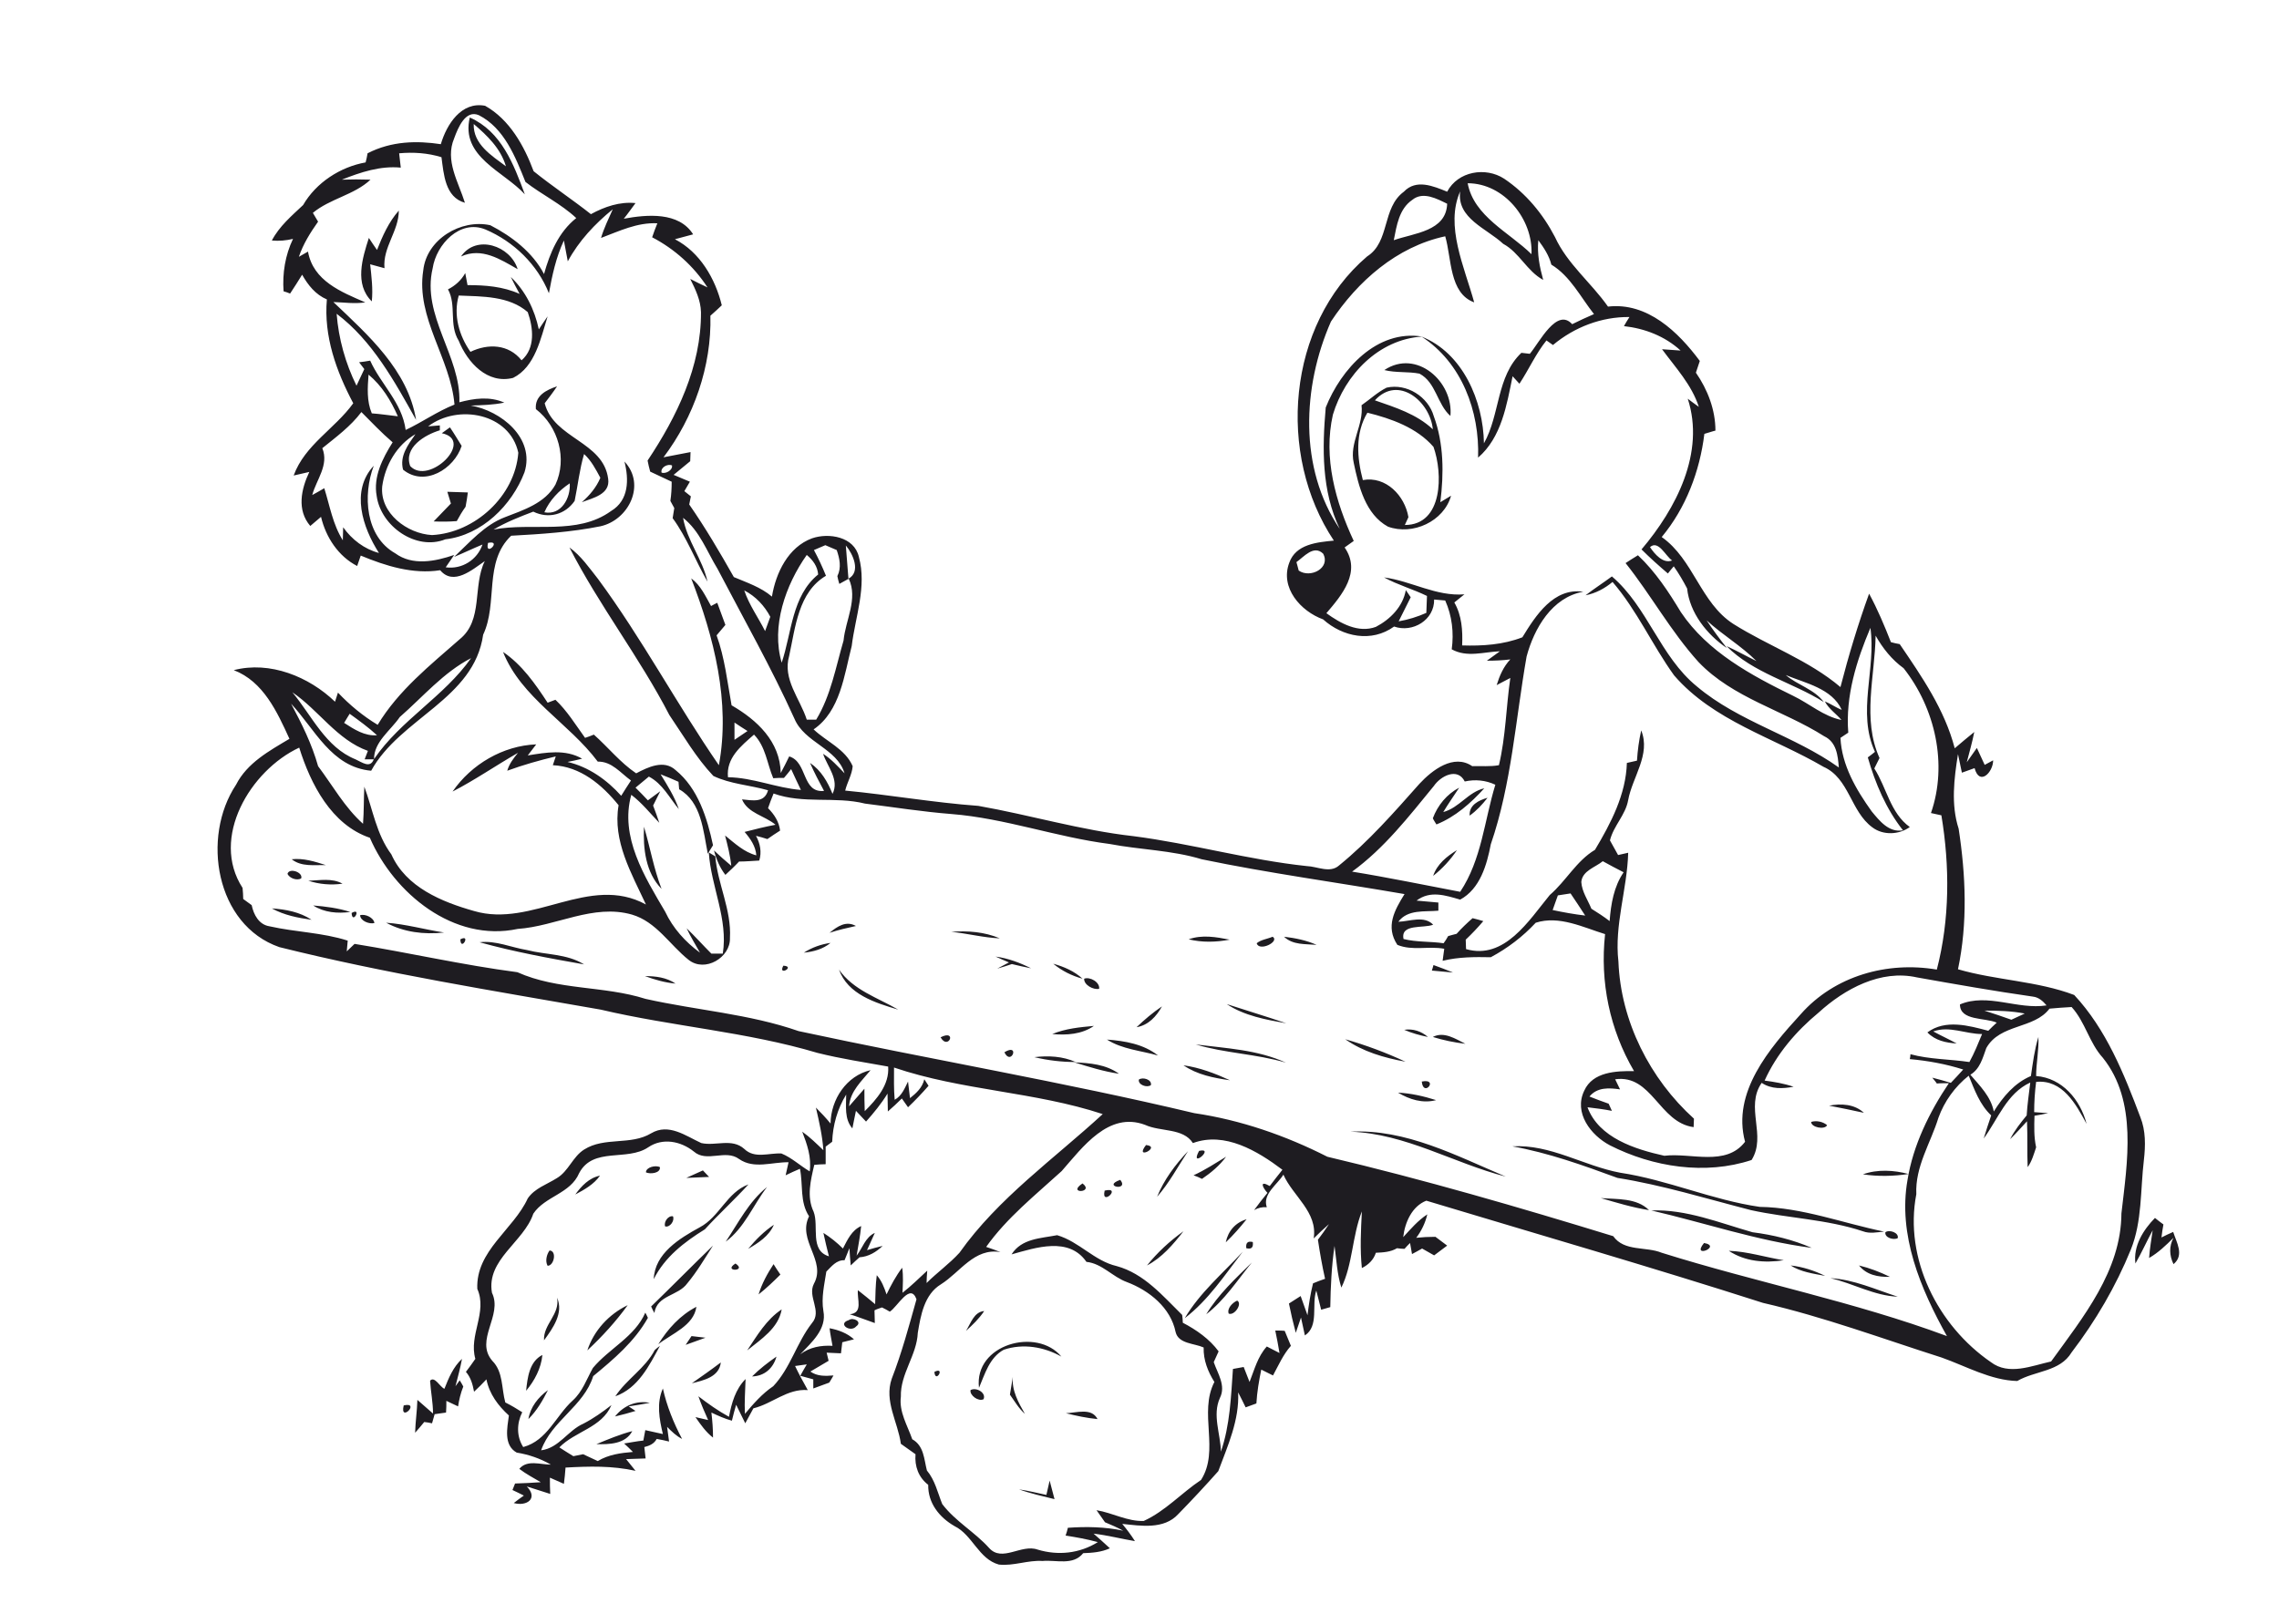 <?xml version="1.0" encoding="utf-8"?>
<!-- Generator: Adobe Illustrator 21.0.2, SVG Export Plug-In . SVG Version: 6.00 Build 0)  -->
<svg version="1.2" baseProfile="tiny" id="Layer_1" xmlns="http://www.w3.org/2000/svg" xmlns:xlink="http://www.w3.org/1999/xlink"
	 x="0px" y="0px" viewBox="0 0 700 499" overflow="scroll" xml:space="preserve">
<path fill="#1E1C21" d="M322.4,454.9c0.5,1.9,1,3.8,1.5,5.7c-3.6-0.9-7.3-1.7-10.9-3c2.8,0.4,5.6,1.1,8.4,1.7
	C321.7,458.1,322.2,455.9,322.4,454.9 M319.6,444.8C320.2,445.5,320.2,445.5,319.6,444.8 M183.2,443.7c3.6-1.5,7.2-3,11-4
	C192.1,443.7,187.1,443.8,183.2,443.7 M327.4,434.2c3.2-0.1,7.9-1.8,9.7,1.8C333.9,435.7,330.6,435,327.4,434.2 M124,431.8
	C129.3,430.6,122.7,437.3,124,431.8 M188.9,435.2c2.6-3.3,6.5-5,10.7-4.2c-2.2,0.4-4.3,0.8-6.5,1.1c0.5,0.3,1.6,1.1,2.1,1.4
	C193.2,434.1,191.1,434.7,188.9,435.2 M187.6,431C188.3,431.6,188.3,431.6,187.6,431 M162.3,436c0.6-3.7,3-6.7,6-8.9
	C166.7,430.3,164.9,433.4,162.3,436 M298.1,427.1c1.7-1,4.9,0.8,4,2.8C300.5,430.7,297.8,428.7,298.1,427.1 M310.2,428.5
	c0.3-1.8,0.6-3.7,0.9-5.5c-0.4,4.2,1.7,7.9,3.7,11.4C312.9,432.7,311.7,430.6,310.2,428.5 M287,421.5
	C290.5,419.7,287.3,425.3,287,421.5 M212.5,425c3-2.1,6-4.2,8.9-6.4C220.9,423.1,216.1,424.1,212.5,425 M136.5,426.7
	c1.3-3.3,2.7-6.7,5.4-9.2c-0.5,2.8-1.3,5.6-2,8.4l1.3-1.8c0.4,0.6,0.8,1.3,1.1,1.9c-0.8,2-1.3,4.1-1.6,6.1c-1.2-0.6-2.4-1.1-3.6-1.7
	c0,0.9,0,2.7-0.1,3.6c-1.2,0.2-2.4,0.3-3.5,0.5c-0.2,0.7-0.6,2.1-0.8,2.8c-0.8-0.2-1.6-0.3-2.4-0.4c-0.9,1.1-1.8,2.2-2.8,3.3
	c0.1-3.4,0.6-6.7,0.7-10.1c1.6,1.4,3.2,2.8,4.8,4.2c0-3.4-0.7-6.7-0.9-10.1C133.5,422.7,135.1,426.1,136.5,426.7 M231,422.9
	c2.3-2.3,4.9-4.3,7.5-6.1C237.5,420.4,234.8,422.8,231,422.9 M161.6,427.3c0.4-4,1-9,5-11C166.2,420.4,164.2,424.2,161.6,427.3
	 M201.1,414.8c0.5-0.5,1.1-0.9,1.6-1.3c-3.3,6.1-6.7,13-13.7,15.5C192.5,423.7,198.2,420.4,201.1,414.8 M300.7,426.4
	c-1.6-13.4,17.8-18.7,25.3-9.6c-5.3-3-11.8-4.1-17.7-2.1C303.9,417.1,302.5,422.2,300.7,426.4 M210.6,413.2c0.6-0.9,1.2-1.8,1.8-2.7
	c1.4,0.2,2.8,0.3,4.3,0.5C214.7,411.7,212.6,412.5,210.6,413.2 M260.7,405.6c1.3-1,4.3,0.5,2.3,1.9
	C261.2,409.6,257.1,406.7,260.7,405.6 M296.7,408.9c1.5-2.3,2.4-5.8,5.6-6.1C300.7,405.2,298.7,407.1,296.7,408.9 M229.5,414.9
	c3-4.5,5.9-9.5,10.6-12.6C239.1,408.1,233.7,411.5,229.5,414.9 M202.2,413c2.9-4.7,6.7-8.9,11.7-11.5
	C213.1,407.3,206.4,409.7,202.2,413 M180.4,414.9c2-6.1,6.6-11.1,12.4-13.9C189.2,406,185,410.6,180.4,414.9 M380,399.6
	c1.7,0.9-0.8,4.7-2.6,4C376.8,402,378.6,400.2,380,399.6 M171.1,398.7c2.1,4.7-1.3,9.4-4,13.1C166.8,406.9,172.1,403.8,171.1,398.7
	 M562.2,392.7c7.2,0.4,13.9,3.5,20.7,5.7C575.6,398.1,569.2,394.3,562.2,392.7 M571,388.8c3.3,0.8,6.4,2,9.5,3.5
	C576.8,392.4,573.3,391.7,571,388.8 M550,388.8c3.7,0.4,7.3,1.6,10.6,3.2C556.9,391.3,553.1,390.8,550,388.8 M233,397.7
	c1-3.3,2.7-6.4,4.6-9.3c0.5,0.8,1.5,2.4,2.1,3.2C237.6,393.7,235.4,395.8,233,397.7 M370.5,403.8c3.7-6.1,9-11,14-15.9
	C380.1,393.3,376.1,399.5,370.5,403.8 M225.9,388.2C229.7,390.7,221.8,390.8,225.9,388.2 M363.9,405c4.6-7.8,11.7-13.8,17.8-20.4
	C376.2,391.7,371.2,399.4,363.9,405 M531,384.3c5.7,0.2,11.3,2,16.9,2.9C542,388.1,536,387.6,531,384.3 M200,401.4
	c6.4-6.2,12.6-12.5,19-18.7c-2.5,3.9-4.9,8-7.9,11.6c-2.8,3.9-9.3,3.6-10.1,9.1C200.6,402.7,200.3,402.1,200,401.4 M168.8,384.2
	c2.3,0.1,1.4,4.7-0.6,4.7C167.4,387.5,167.9,385.4,168.8,384.2 M523.4,381.9C529.1,382.9,519.3,386.9,523.4,381.9 M196.9,382.2
	C197.6,382.9,197.6,382.9,196.9,382.2 M382.8,383.5c-0.2-1.6,0.4-2.3,2-1.9C385,383.3,384.4,383.9,382.8,383.5 M352.3,388.8
	c3.2-4,7-7.5,11.2-10.5C360.3,382.4,356.9,386.4,352.3,388.8 M579.1,378.6c1.2-0.9,4.2,0.1,3.8,1.8
	C581.7,381.1,578.8,380.3,579.1,378.6 M363.6,377.8C364.2,378.4,364.2,378.4,363.6,377.8 M202.8,377.7
	C203.4,378.3,203.4,378.3,202.8,377.7 M229.8,383.7c2.3-2.8,4.9-5.4,7.9-7.4C236.2,379.8,232.9,381.9,229.8,383.7 M655.9,388.2
	c-0.7-5.4,2.4-10.3,6-14c0.6,0.5,1.9,1.5,2.6,2c-0.2,1-0.5,3-0.6,4c1.2-0.6,2.4-1.2,3.6-1.7c1,3.2,3.5,7.1,0.1,9.9
	c-1.3-2.7-1.4-5.5,0-8.1c-2.3,2.3-4.7,4.6-7.5,6.2c0.2-2.9,0.7-5.7,1.1-8.5C659.4,381.3,657.8,384.9,655.9,388.2 M376.5,381.7
	c0.7-3.5,3-6.1,6.4-7.1C380.9,377.1,378.8,379.5,376.5,381.7 M204.3,376.8c-0.5-1.3,0.9-3.4,2.4-3.1
	C207.3,375,205.8,377.2,204.3,376.8 M507.2,371.9c10.8-0.4,20.9,3.8,31.1,6.7c6.3,0.8,12.4,2.3,18.2,4.8
	C539.7,381.2,523.6,375.7,507.2,371.9 M491.7,368.1c5,0.4,11-0.1,14.8,3.7C501.4,371,496.5,369.5,491.7,368.1 M222.9,381.5
	c3.9-5.8,7.1-12.3,12.7-16.8C231.3,370.3,228.7,377.2,222.9,381.5 M176.1,367.3C176.7,368,176.7,368,176.1,367.3 M339.3,365.8
	C344.8,364.5,338.1,370.9,339.3,365.8 M214.9,377.1c6.1-3.2,8.4-10.8,15-13.2c-4.3,4.7-9.1,9.1-13.4,13.8
	c-6.3,3.9-12.3,8.5-15.7,15.3C201.1,385.1,208.7,380.5,214.9,377.1 M332.5,363.6C336.3,366.5,327.5,366.9,332.5,363.6 M344.1,362.5
	C346.9,366.1,338.3,364.5,344.1,362.5 M176.7,367c1.9-2.6,4.2-5.1,7.6-5.8C182.4,363.9,179.5,365.5,176.7,367 M572.2,360.8
	c4.5-1.6,9.5-1.3,14-0.1C581.6,361.4,576.8,361.5,572.2,360.8 M210.8,361.9c1.7-0.8,3.4-1.5,5.1-2.3c0.5,0.5,1.4,1.5,1.9,2
	C215.5,361.7,213.2,361.8,210.8,361.9 M198.4,360.2c0-1.6,3-2.3,4.3-1.6C202.9,360.5,199.7,360.8,198.4,360.2 M366.6,361.1
	c3.5-1.6,6.7-3.7,10-5.7c-2,2.7-4.6,4.9-7.4,6.8C368.4,361.8,367.5,361.4,366.6,361.1 M355.4,367.7c2.1-5.2,5.6-9.9,9.5-14
	C361.8,358.4,359.1,363.5,355.4,367.7 M368.3,353.6C373.4,352.4,365.2,359.4,368.3,353.6 M464.5,352.2c11.7-0.7,21.9,6,33.1,8.1
	c14.6,2.2,28.3,8.4,42.9,10.5c13.1,0.2,25.5,5,38.2,7.6c-2.2,0.2-4.4,0.7-6.5-0.1c-11.1-3.7-23-4-34.4-6.5
	c-13.6-3.5-27.2-7.7-41-9.9C486.2,358,475.6,354.2,464.5,352.2 M352,351.8C356.9,352.3,348.2,356.7,352,351.8 M453.9,348.9
	C454.6,349.5,454.6,349.5,453.9,348.9 M414.8,347.7c17-0.9,32.5,7.4,47.7,13.8C446.5,357.4,431.8,348.3,414.8,347.7 M556.3,344.7
	c1.6-0.5,3.6-0.1,4.9,1C560.5,347.2,556.3,346.4,556.3,344.7 M561.8,339.7c3.7-0.7,7.8-0.5,10.7,2.2
	C568.9,341.1,565.4,340.4,561.8,339.7 M429.4,335.7c4,0.2,7.9,1.1,11.7,2.3C437,339.1,432.9,337.8,429.4,335.7 M436.7,332.3
	C442.1,331.2,437.2,337.4,436.7,332.3 M349.8,331.7c1.2-0.9,4.1,0,3.7,1.7C352.3,334.3,349.5,333.3,349.8,331.7 M363.5,327.3
	c5,0.7,9.7,2.5,14.3,4.6C372.8,331.2,367.7,330.2,363.5,327.3 M330,326.4c4.7,0.2,9.7,0.6,13.7,3.5C339,329.2,334.5,327.8,330,326.4
	 M317.7,324.8c4.3-0.5,8.7-0.3,12.7,1.5C326.1,326.3,321.9,325.8,317.7,324.8 M308.5,323.3C313.4,320.3,310.6,327.7,308.5,323.3
	 M367.3,320.9c9.4,1.2,18.9,1.6,27.7,5.6C385.9,323.8,376.2,323.6,367.3,320.9 M413.2,319.3c6.3,1.8,12.5,4.1,18.5,6.9
	C425.1,325,418.6,323.1,413.2,319.3 M340,319.4c5.5,0.4,11.3,1.4,15.7,4.9C350.5,322.8,344.7,322.4,340,319.4 M288.9,318.7
	C294.1,316.1,291.3,322.9,288.9,318.7 M440.1,318.6c3.4-1.8,7,0.6,10,2.1C446.7,320.3,443.3,319.6,440.1,318.6 M431.3,316.4
	c2.7-0.4,5.2,0.4,7.3,2.2C436.1,318.1,433.6,317.4,431.3,316.4 M323.2,317.7c4.1-1.7,8.5-2.1,12.8-2.5
	C332.3,317.8,327.6,318.1,323.2,317.7 M376.8,308.5c6.1,2,12.2,3.8,18.3,5.9C388.9,313.3,382.2,312.1,376.8,308.5 M349.1,315.6
	c2.4-2.3,5-4.5,7.8-6.4C355.2,312.3,352.7,315,349.1,315.6 M444.6,306C445.3,306.7,445.3,306.7,444.6,306 M333,300.7
	c1.8-0.7,4.9,1.1,4.6,3.1C335.8,304.2,332.9,302.6,333,300.7 M198.1,299.9c3.3,0,6.6,0.4,9.4,2.3C204.2,301.9,201.1,301,198.1,299.9
	 M257.7,297.9c4.4,6.3,11.8,8.6,18.2,12.3C268.8,308.1,260.4,305.5,257.7,297.9 M440.3,296.5c2,0.7,4,1.5,6,2.3
	c-2.2-0.2-4.4-0.4-6.5-0.6C439.9,297.8,440.2,297,440.3,296.5 M323.5,296.1c3.3,0.9,6.5,2.3,9,4.6
	C329.2,299.8,326.2,298.3,323.5,296.1 M240.6,296.7C244.5,296.9,238.8,300.1,240.6,296.7 M305.8,293.9c3.8,0.5,7.5,1.9,10.9,3.6
	c-2-0.4-3.9-0.8-5.9-1.3c-1.5,0.5-3,1-4.5,1.4c0.9-0.5,2.7-1.4,3.6-1.9C308.9,295.3,306.9,294.4,305.8,293.9 M246.9,292.7
	c2.5-1.6,5.3-2.6,8.2-3C252.8,291.6,249.9,292.4,246.9,292.7 M147.3,289.5c5-0.6,9.7,1.6,14.6,2.4c5.8,1.5,12.2,1.1,17.5,4.4
	C168.6,294.4,157.7,292.4,147.3,289.5 M141.4,288.6C144.8,286.8,141.5,292.5,141.4,288.6 M394.4,287.8c3.4,0.4,6.9,1.1,10,2.5
	C401,290,397.1,290.4,394.4,287.8 M390.9,287.8c2.3,1.5-4.2,4.7-4.9,2C387.3,288.7,389.3,288.5,390.9,287.8 M365.1,288.6
	c4.1-1.5,8.5-0.7,12.6,0.1C373.5,289.5,369.2,289.6,365.1,288.6 M292.2,286.3c5-0.4,10.2,0,14.9,2
	C302.1,288.1,297.2,286.8,292.2,286.3 M254.8,286.6c2.4-2,5.1-3.8,8.1-2.1C260.2,285.1,257.5,285.7,254.8,286.6 M118.6,283.5
	c6,0.4,11.8,2.1,17.8,3C130.2,287.2,124,286.4,118.6,283.5 M110.6,281.2c1.5-0.5,4.2,0.7,4.4,2.4C113.5,284,110.7,283,110.6,281.2
	 M108,280.5C111.3,278.6,108.2,284.3,108,280.5 M83.5,279.1c4.3,0.3,8.6,1.1,12.2,3.5C91.5,282,87.3,281.2,83.5,279.1 M96.2,278.2
	c3.8,0.3,7.7,0.8,11.4,2C103.7,280.7,99.6,280.4,96.2,278.2 M204,274.5C204.4,274.9,204.4,274.9,204,274.5 M94.7,270.6
	c3.5-0.1,7.3-0.9,10.5,0.9C101.7,272,98.1,271.7,94.7,270.6 M88.3,268.5c0.5-2,4.9-0.5,4.2,1.4C91.2,270.6,89,269.9,88.3,268.5
	 M89.6,264c3.6-0.4,7.1,0.7,10.5,1.8C96.6,265.7,92.6,266.4,89.6,264 M440.2,269.1c1.2-3.6,4.2-6,7.3-7.9
	C445.5,264.2,443,266.9,440.2,269.1 M197.8,254c1.9,6.4,3,12.9,5.4,19.1C198.3,268.1,197.5,260.7,197.8,254 M451.4,250.6
	c-0.2-3.3,2.8-4.7,5.5-5.5C455.3,247.2,453.5,249.1,451.4,250.6 M443.3,249.5c4.9-1.3,7.7-6.2,12.6-7.3c-4.1,4.5-8.9,8.8-14.7,11.1
	c-0.3-0.5-0.9-1.4-1.1-1.9c1.5-4,4.3-7.4,8.1-9.4C446.5,244.6,444.8,247,443.3,249.5 M137.4,151.1c2.1,0.1,4.2,0.1,6.3,0.2
	c-0.2,1.5-0.4,2.9-0.7,4.4c-1,1.4-1.9,2.9-2.7,4.4c-2.4,0.2-4.7,0.2-7.1,0.1c1.8-1.8,3.5-3.7,5.3-5.5
	C138.1,153.5,137.8,152.3,137.4,151.1 M420,126.8c-3.8,6.3-3.2,13.9-1.4,20.7c7.1-1.3,12.9,4.8,14,11.4c-0.3,0.6-0.8,1.8-1.1,2.4
	c11.8,0,11.7-15.9,8.8-24C435.2,131.4,427.3,128.6,420,126.8 M422.3,123c6.3,2.2,12.8,4.2,17.8,8.9
	C439.3,123.4,429.5,115.1,422.3,123 M418.2,124.5c2.6-1.8,4.9-4,7.7-5.4c6.2-1.4,12.8,2.8,14.5,8.8c3.1,8.4,3.1,17.6,2,26.4
	c0.8-0.5,2.5-1.5,3.3-2c-2.2,7.9-11.8,12.3-19.4,9.5c-6.9-3.8-9-12.4-10.5-19.6C414.4,136.1,418.9,130.6,418.2,124.5 M425.2,113.7
	c9.9-6.6,21.3,3.6,20.3,14.1c-4.1-3.6-4.4-10.3-9.5-13C432.5,114.1,428.8,114.6,425.2,113.7 M140.9,90.8c-1.7,6,0.1,12.3,3.6,17.3
	c5.4-2.6,11.7-2.4,15.7,2.6c4.3-3.7,3.6-10,1.9-14.8C156.4,90.9,148.1,91.1,140.9,90.8 M137.6,88.9c2.2-1.1,4.1-2.8,5.3-5
	c0.2,0.9,0.5,2.8,0.7,3.7c5.4,0,10.9,0.4,16,2.7c-0.9-1.7-1.9-3.5-2.7-5.2c4.5,4.3,7.3,10,8.6,16.1c0.9-1.4,1.8-2.7,2.7-4
	c-2.1,6.7-3.8,15.5-10.6,18.9c-7.9,2-14-4.7-16.7-11.4C137.8,99.7,140.3,93.8,137.6,88.9 M141.6,78.8c4.7-6.9,15.2-3.3,17.4,3.9
	C153.7,79.7,148,75.9,141.6,78.8 M115.8,76.8c1.7-4.3,3.6-8.6,6.7-12.1c0,6.3-5,11.3-4.4,17.7c-1.5-0.4-3-0.8-4.4-1.2
	c0.4,3.8,0.9,7.6,0.5,11.4c-5.4-5.3-2.9-13.3-0.9-19.5C114.1,74.4,115,75.6,115.8,76.8 M145.5,38.1c-0.2,6.2,5.5,9.7,9.9,13
	C153.8,45.6,149.6,41.6,145.5,38.1 M144.3,36.1c9.7,4.3,13.5,14.4,16.9,23.6C154.7,52.6,141.4,48.2,144.3,36.1 M609.5,310.5
	c2.8,0.9,5.5,1.8,8.3,2.8c1.4-0.6,2.7-1.3,4.1-1.9C617.8,310.6,613.6,310.5,609.5,310.5 M629.5,309.9c-4.7,6.3-15.2,4.6-19.4,12.1
	c-1.1,3-1.9,6.4-4.9,8.2c2.9,3.4,6.3,6.7,7.2,11.3c2.8-4.5,6.4-8.8,11.4-10.9c0.6-4.1,1.1-8.1,2.3-12c0.2,4-0.7,8-0.7,12
	c8,0.6,13.6,7.3,15.5,14.7c-3.3-6.1-7.4-13.7-15.5-12.9c-0.4,3.1-0.6,6.2-0.6,9.3c1.1,0.1,3.2,0.2,4.3,0.3c-1.4,0.3-2.8,0.6-4.2,0.8
	c-0.1,3.3-0.2,6.5,0.5,9.7c-0.7,2.1-1.3,4.3-2.6,6.1c-0.2-4.7,0-9.4-0.2-14.1c-1.7,1.8-3.4,3.8-5.2,5.5c1.4-2.7,3.2-5,5.1-7.3
	c0.2-3.4,0.7-6.7,1.1-10.1c-7.2,3.3-9.9,11.2-14.3,17.2c0.7-2.4,1.5-4.7,2.3-7.1c-3.5-3.3-5.1-7.8-6.9-12.2
	c-4.2,3.3-7.5,7.9-9.3,12.9c-2.4,7.8-7.2,15-6.8,23.5c-3.8,19.8,6.6,40.4,22.9,51.6c5.5,4.2,12.6,1.1,18.5-0.2
	c9.8-13.6,21.5-27.8,21.6-45.5c1.8-15.8,5-34.4-5.7-47.8c-4.2-4.6-5.4-11-9.6-15.6C634.2,309.5,631.8,309.7,629.5,309.9
	 M478.5,275.1c-0.5,1.5-1.1,3-1.6,4.5c3.3,0.7,6.6,1.3,10,1.7c-1.5-2.3-3-4.6-4.5-6.8C481.2,274.7,479.8,274.9,478.5,275.1
	 M485.7,271c0.2,3,2,5.5,3.1,8.2c1.9,1.2,3.8,2.4,5.6,3.8c0.4-5.3,1.3-10.6,4.3-15c-2.1-1.1-4.3-2.2-6.4-3.4
	C490,266.5,486,267.5,485.7,271 M440.4,241.5c-7.7,9.4-15.2,19.1-25.1,26.3c11.1,1.8,22.1,4.1,33.2,6.2c6.6-9.9,7.4-21.8,10.8-32.9
	c-3-1.4-6.2-1.7-9.4-1C447.7,235.7,442.5,238.4,440.4,241.5 M223.6,238.8c7.7,0.1,14.8,3.3,22.4,3.9c-1-2.1-2-4.2-3-6.4
	c-0.5,0.7-1.6,2-2.2,2.7c-1.1,0-2.2,0-3.3,0.1c-1.9-4.5-2.3-9.7-5.9-13.4C227.6,229.2,223,232.9,223.6,238.8 M225.6,222
	c0,1.7,0,3.5,0,5.3c1.3-0.9,2.7-1.8,4-2.7C228.2,223.7,226.9,222.9,225.6,222 M105.7,222.1c3.1,2,6.3,4.1,10.1,3.8
	c-2.6-2.4-5.5-4.5-8.4-6.6C107,219.9,106.2,221.3,105.7,222.1 M89.8,212.7c6,7.2,10.2,16.9,19.4,20.6c2,0.9,4.5,2.9,5.6,0
	c-0.7,0-2.1,0-2.8,0c0.3-0.9,0.7-1.7,1-2.6C103.5,227.3,97.9,218.2,89.8,212.7 M122.8,220.3c-2.8,4.1-8,7.7-7.9,12.9
	c8.2-12,21.5-19.2,29.8-31C136.2,206.6,129.9,214.1,122.8,220.3 M567.7,225.1c-0.6,0.4-1.8,1.2-2.4,1.6c0.4,8.4,4.8,15.9,9.6,22.6
	c2.4,2.9,5.3,6.6,9.6,5.8c-5.2-6.6-8.5-14.4-10.8-22.4c0.6-0.4,1.7-1.3,2.2-1.7c-5.6-12.1,0.4-25.5-1.4-38.1
	C570.3,202.8,566.8,213.8,567.7,225.1 M228.6,181.4c1.5,4.5,4.3,8.3,6.4,12.5c0.4-1.1,1.2-3.3,1.6-4.4
	C234.8,186.1,232.1,183.2,228.6,181.4 M240.1,203.6c3.1-9.2,3.1-20.5,11.2-27.1c-0.2-2.5-1.6-4.4-3.5-6
	C241.3,179.7,236.8,192.4,240.1,203.6 M398.2,172.7c0.2,0.6,0.5,1.9,0.7,2.6c3.6,2.5,9.9-0.8,7.5-5.2
	C403.5,167.3,400.5,171.1,398.2,172.7 M259.8,167.6c0.3,3.4,0.5,6.8,0.8,10.2C264.5,175.7,262,170.2,259.8,167.6 M250,169
	c1.4,2.6,2.6,5.2,3.7,7.9c-8.5,5-9.4,15.9-11.3,24.6c-2.1,7.2,3.3,13.1,5.4,19.6c0.7,0,2.2,0,2.9,0c4.5-7.4,6-16.1,8.4-24.3
	c0.6-6.3,4.5-12.8,1.6-19c-0.7,0.4-2.2,1.2-2.9,1.6c-0.2-0.6-0.5-1.8-0.6-2.4c1.3-2.6,0.7-5.4-0.2-8c-1.2-0.5-2.3-1-3.5-1.5
	C252.4,168,251.2,168.5,250,169 M506.8,168.1c1.4,2.1,4,5.2,6.8,4.1C511.6,170.9,509.4,165.8,506.8,168.1 M149.9,166.8
	C148.8,171.4,154.4,165.8,149.9,166.8 M167.2,157.4c5.2,1,8.1-4.4,7.8-8.9C171.7,150.7,168.8,153.7,167.2,157.4 M203.2,145.2
	c1.3,0.5,3.5-0.8,3.2-2.2C205.1,142.4,202.8,143.6,203.2,145.2 M131.5,131l3.6-0.3c0,0.4,0,1.1,0,1.5c-4.6,1.4-11.2,5.3-9.1,11
	c5.7,6.1,20-7.9,9.7-10.1c0.8-0.6,1.7-1.2,2.5-1.8c1.3,1.9,2.4,3.8,3.6,5.7c-2.3,7.1-11.4,12.7-18,7.3c-1.1-4.2,1.5-7.6,3.8-10.9
	c-5.7,3.3-9.3,9.5-10.2,16c-0.8,8.3,7.7,14.6,15.3,15c13.2-0.7,25.5-12,26.5-25.3C156.6,127,140.7,124,131.5,131 M113.2,115.1
	c-0.3,4-0.6,8.1,1,11.9c2.7,0.2,5.3,0.6,8,0.9C120.1,123.1,117.3,118.5,113.2,115.1 M174.4,80.3c-0.4-2.1-0.8-4.3-1.2-6.4
	c-2.4,5.1-3.6,10.7-4.6,16.2c-3.5-8.8-10.8-15.9-19.5-19.6c-7.8-3.2-15.1,4.6-16.2,11.9c-3.5,14.6,8.7,27,8.2,41.2
	c4.5-1.2,9.3-1.9,13.8,0.1c-3.4,0.7-6.8,0.8-10.3,0.9c9.3,1.6,19.8,10,16.5,20.5c-3.9,10.2-13.1,19.3-24.3,20.6
	c-9,3.6-19.8-4-21.1-13.3c-1.1-5.9,1.8-11.6,4.9-16.5c-3.4-2.9-6.5-6.2-9.6-9.3c-3.3,4.4-7.8,7.7-12,11.1c2.1,5.2-1.8,9.6-3.1,14.4
	c1.3-0.7,2.5-1.4,3.7-2.1c1.7,5.4,2.6,11.1,5.7,16c0-1,0.1-3,0.1-4c2.7,3.8,6.5,6.7,11,7.9c-5-7.8-8.8-19.1-1.6-26.8
	c-3.4,9-2.6,21.7,6.6,26.9c5.3,3.9,12.3,2.5,18.1,0.5c-0.6,0.9-1.9,2.8-2.6,3.8c5,0.7,9.7-2.3,11.3-7c-2.9,1.2-5.8,2.6-8.7,3.8
	c4.8-4.5,9.3-9.8,15.6-12.2c5.7-2.2,12.3-4.3,15.5-10c3.7-7.9,0.9-17.9-6-23.2c-0.4-4.1,3.2-5.9,6.5-7c-1.2,1.8-2.5,3.5-3.8,5.2
	c2.8,10.9,18,11.7,19.5,23.2c0.7,4.8-4.7,5.9-8.1,7.2c2.4-2.1,4.5-4.6,5.7-7.5c-1.4-2.6-2.8-5.3-5-7.3c-1.4,4.7-1.9,9.6-2.9,14.4
	c-2.9,4.2-8,5.6-12.7,3.3c-4.2,1.6-8.3,3.2-12.2,5.5c11.9-2.3,25.6,1.9,36.1-5.7c5.5-3.3,5.5-9.7,4.1-15.2c6.7,7.1,1.3,18-7.4,19.9
	c-9,1.8-18.2,2.4-27.4,2.9c-8.5,8.1-4,20.7-8.6,30.4c-2.8,19.8-25.5,25.6-34.4,41.8c-12.2-1.1-17.3-12.8-24.6-20.6
	c3.3,6.2,6.4,12.4,8.3,19.2c4.5,6,8.2,12.7,13.8,17.7c0.3-3.8,0.2-7.6,0.4-11.4c2.6,7,3.7,14.6,8.3,20.8
	c4.5,10.1,15.5,14.6,25.4,17.4c17.9,5.3,35.4-11.5,52.8-2c-4.4-9.5-10.3-19.5-8.4-30.5c-5.1-6.3-11.7-11.9-20.2-12.3
	c0.3-0.9,0.6-1.8,0.9-2.7c-5,1.2-10,2.6-14.9,4.4c0.6-2.1,1.9-3.8,3.3-5.5c-6.8,3.9-13.3,8.4-20.1,11.9c5.8-8.4,15.5-14.1,25.7-14.5
	c-0.6,0.8-1.9,2.5-2.6,3.4c5.6-0.9,11.5-2,16.7,1c-1.1,0.3-3.4,0.8-4.5,1c6.5,1.5,12.1,5.5,16.5,10.4c1-1.6,2-3.2,3-4.7
	c-3.2-2.3-5.9-5.9-10.2-5.8c-8.9-11.9-23.5-19.6-29.1-33.7c5.8,3.9,9.9,9.8,13.7,15.6c0.8-0.3,1.6-0.6,2.4-0.9
	c3.6,3.4,6.2,7.7,9.1,11.7c0.9-0.3,1.8-0.6,2.7-1c4.4,3.9,8.1,8.6,13,11.9c3.6-1.9,8.5-4.3,12.1-1c6.9,5.6,9.7,14.7,11.5,23.1
	c-0.5,0.9-1.1,1.7-1.6,2.6c-1.4-6.9-1.9-15.9-8.8-19.8c-0.1-0.8-0.1-1.5-0.2-2.3c-1.8-0.8-3.6-1.6-5.5-2.3c2.1,3.4,4.3,6.9,5.6,10.7
	c-2.9-3.5-5-7.8-9.2-10c-1.4,1.1-2.7,2.3-4.1,3.4c1.3,1.3,2.6,2.6,3.8,3.9c1.3-0.9,2.5-1.9,3.8-2.8c-0.7,1.5-1.5,2.9-2.2,4.4
	c0.7,1.8,1.3,3.5,1.9,5.3c-2.8-2.9-5.3-6.1-8.6-8.6c-3.6,12.9,4.1,25.2,10.4,35.9c2.4,5.1,6.2,9.3,10.7,12.6
	c-1.4-2.5-2.9-4.9-4.1-7.5c2.6,2.5,5,5.2,7.6,7.8c0.9,0,2.6,0,3.5,0c1.7-10.6-3.6-20.6-4.3-31.1c0.5,0.3,1.5,0.9,2,1.2
	c0.7,8.5,5,16.4,4.5,25.1c0.2,6-7.7,10.7-12.7,6.7c-5.8-4.6-9.9-11.7-17.4-13.9c-11.9-3.4-23.3,3.6-35.1,4.4
	c-19.6,4.2-38-10.9-45.4-28c-11.8-4-18.2-16.5-21.7-27.7c-15,7-27.4,27.7-17.4,43.1c0.1,1.1,0.2,2.3,0.2,3.4
	c0.9,0.6,1.7,1.3,2.6,1.9c0.6,2.9,2.2,6,5.5,6.5c8,1.8,16.2,1.9,24,4.4c-0.1,0.8-0.2,2.5-0.3,3.3c0.8-0.8,1.6-1.5,2.4-2.3
	c16.7,2.7,33.2,6.5,50,8.7c12.5,5.6,26.5,4.1,39.4,8.2c15.6,3.5,31.8,4.6,47,9.9c40.4,8.7,81.2,15.6,121.5,25.2
	c14.3,2.1,28.1,6.9,40.9,13.4c29.6,7,58.8,15.5,87.8,24.4c3.4,4.8,10,3.1,14.9,5.1c29,9.1,59.1,15,87.6,25.6
	c-8.1-14.5-15.1-31.1-12.1-48c1.7-10.6,6.7-20.8,12.7-29.7c-0.9,0-2.8,0-3.7,0.1c-0.3-0.5-1.1-1.4-1.4-1.8c1.9,0.5,3.8,1,5.7,1.6
	c1.3-1.3,2.5-2.7,3.8-4.1c-5.3-1.7-10.9-2.7-16.4-3.2c0.1-0.4,0.2-1.1,0.2-1.5c5.9,1.6,12.1,1.5,18.1,2.4c1.5-2.7,2.7-5.7,3.9-8.6
	c-5.1,0-10-2.6-15-0.8c2.4,1.3,4.8,2.4,7.2,3.7c-3.3-0.2-6.6-0.9-9-3.4c5.5-4.1,12.7-2.1,18.7-0.5c0.9-0.9,1.7-1.7,2.6-2.5
	c-3.6-1.6-11.3-0.5-11.3-5.6c8.5-3.6,17.7,1.7,26.6,0.3c-1.1-1.3-2.4-2.5-4.2-2.7c-11.9-1.7-23.8-3.8-35.6-5.9
	c-11.1-2.5-22.2,3.5-30.2,10.8c-6.9,5.7-12.9,12.7-16.6,20.9c3,0.4,6,0.9,8.9,1.9c-3.3,0.6-6.8,0.8-9.8-1.2
	c-5.2,7.5,1.6,16.2-3.1,23.7c-14.2,4.7-30.3,2.2-43.5-4.5c-5.9-3.1-11.2-10-7.9-16.8c2.6-5.8,9.8-6.1,15.3-6
	c-7.5-12.8-10.5-27.4-8.9-42.1c-6.8-2.1-14.1-5.8-21.3-3.5c-4,4.3-8.6,7.8-13.8,10.6c-5-0.1-9.9-0.1-14.8,1.1
	c0.2-1.2,0.3-2.5,0.5-3.7c-4.8-0.9-9.8,0.7-14.4-1.2c-3.7-5.6-0.9-10.6,2.2-15.6c-20.8-3.6-41.6-6.4-62.3-10.7
	c-9.2-2.8-18.9-2.9-28.3-4.7c-16.4-2.1-32.1-7.9-48.6-9.2c-8.9-0.7-17.7-2.1-26.5-3.2c-9.2-2.3-18.9,0.2-28.1-3.1
	c-0.6,1.5-1.2,3-1.7,4.5c1.9,1.9,3.4,4.2,3.7,6.9c-1.3,0.8-2.6,1.7-3.9,2.6c-1.2-0.4-2.3-0.7-3.5-1c1.3,2.4,1.8,5,1,7.6
	c-2.1,0.1-4.1,0.3-6.2,0.3c-1.3,1.4-2.7,2.7-4.2,4.1c-1.7-2.2-2.8-4.8-3.5-7.5c1.7,1.6,3.5,3.2,5.3,4.7c-0.3-3.1-1.1-6.2-1.9-9.3
	c3,2.4,5.8,5.1,9.6,6.1c-0.2-2.8-1.8-5.1-3.6-7.2c3.1-0.8,6.3-1.6,9.5-2.2c-3.3-2.8-8.5-3.5-10.3-7.8c3.2,0.3,6.9,1.2,8-2.8
	c-5.6-1.6-11.6-1.9-16.8-4.4c-5.3-5.6-9.2-12.4-13.5-18.7c-9.2-17.8-21.6-33.7-30.7-51.5c3.6,2.6,6.1,6.3,8.8,9.7
	c13.5,18.3,24.2,38.5,37.1,57.2c3.6-19.4-1.5-39.3-8.5-57.4c2.9,2.1,4.4,5.5,6.1,8.5c0.5-0.3,1.5-0.8,1.9-1c0.8,2.3,1.7,4.5,2.5,6.8
	c-0.9,1.1-1.8,2.1-2.7,3.2c2.5,6.9,3.3,14.3,4.6,21.5c7.8,4.5,14.9,11.1,15.1,20.8c0.9-1.7,1.8-3.4,2.6-5.1
	c5.7,1.7,3.8,11.3,10.7,10.6c-1.5-2.8-3-5.6-4.3-8.6c3.4,2.3,5.4,5.8,6.9,9.5c2.2-4.3-1.6-8.4-2.9-12.3c2.5,1.6,4.5,3.8,6.6,6
	c-2.3-7.7-12.3-9.4-15.4-16.8c-7.1-15.7-15.6-30.7-23.6-46c-3.3-5.4-5.5-11.7-10.6-15.7c1.2,7,6,12.7,7.5,19.6
	c-3.7-6.4-6.3-13.5-10.7-19.5c0.1-0.8,0.4-2.3,0.5-3.1c-0.3-0.5-0.9-1.7-1.2-2.2c0.3-2,0.4-3.9,0.4-5.9c-2.2-1-4.4-2.1-6.6-3.1
	c-0.3-1.1-0.6-2.3-0.8-3.4c9-13.5,16.5-28.9,16.4-45.6c-0.1-3.7-1.7-7-3.3-10.2c1.8,0.9,3.5,1.8,5.3,2.6c-4.2-6.5-10.1-11.8-17-15.4
	c0.5-1.4,1-2.9,1.6-4.3c-6.2-0.3-11.7,2.4-17.3,4.5c0.9-3,2.3-5.9,3.6-8.8C182.7,68.8,177.8,74,174.4,80.3 M452.8,92.9
	c-7.7-2.8-6.9-13.5-8.9-20.3c-14.9,3.2-26.9,13.8-35.1,26.2c-8.8,20-9.9,45.1,2.7,63.7c-5.6-11.7-5.4-24.8-4.3-37.3
	c4.7-11.8,15.7-24,29.6-21.8c-13.4,0.9-23.7,11.7-27.4,24c-3,13.2,0.8,26.8,6.4,38.8c-0.9,0.7-1.9,1.3-2.8,2
	c5.2,7.5-0.8,14.6-5.6,20.2c4.3,3.1,9.8,6.2,15.2,4.2c4.4-2.3,8.3-6.2,9.2-11.3c0.5,0.7,1,1.5,1.5,2.2c-1.2,2.5-2.5,4.9-3.7,7.4
	c2.9-0.5,5.8-1.4,8.5-2.6c0.1-1.7,0.1-3.5,0.2-5.2c-4.3-2.1-9-3.4-13.2-5.7c8.4,1.1,16,5.9,24.7,5.2c-1,0.8-2.1,1.7-3.1,2.5
	c2.3,4,2.6,8.6,2.4,13.2c6.2,0.2,12.6-0.2,18.5-2.5c4.1-6.7,9.6-15.3,18.7-14c-9.6,1.7-15.1,11.3-17.4,19.9
	c-3.4,19.3-4.6,39.1-11,57.7c-1.2,6.3-3.3,13.7-9.4,17c-4.5-1.3-9.2-2.9-13.4,0.3c2.2,0.2,4.5,0.4,6.7,0.6c0,0.6,0,1.9,0,2.5
	c-4.2,0.4-9.4-0.5-12.3,3.4c3.5-0.1,7.9-2,10.7,0.9c-2.9,1.2-10.1-0.4-9.1,4.4c4,1,8.2,0.7,12.3,1.3c0.4-0.5,1.1-1.6,1.4-2.2
	c0.6-0.2,1.9-0.5,2.6-0.7c1.5-1.7,3.2-3.3,4.9-4.8c0.8,0.2,2.4,0.6,3.3,0.9c-1.7,2-3.5,3.9-5.4,5.7c0,0.7,0.1,2.2,0.1,2.9
	c11.8,3.4,19.3-8.8,25.7-16.6c5-4.3,8.2-10.5,13.9-13.9c4.9-8.2,9.5-17,9.8-26.7c0.8-0.2,2.3-0.5,3.1-0.7c0.2-3.1,0.6-6.2,1.3-9.3
	c3,7.4-2.7,14.3-4,21.4c-0.8,4.6-4.5,7.9-5.6,12.4c0.8,1.5,1.7,3,2.5,4.5c1-0.2,2.1-0.5,3.1-0.7c-0.3,11.2-4.3,22.2-3,33.4
	c0.7,18.4,9.7,36.1,23.2,48.3c0,0.7-0.1,2-0.1,2.6c-10.6-1.4-12.8-16.3-24.1-14.7c0.5,1,1,2.1,1.5,3.1c-3.4-0.5-7-0.7-9.4,2.2
	c2,0.8,3.9,1.5,5.9,2.2c0.3,0.6,0.8,1.7,1,2.2c-2.5-0.5-5-0.8-7.5-1.1c3.5,9.4,14.6,12.9,23.6,14.9c8.2-1,18.9,3.4,24.8-4.3
	c-4.1-15.2,7.5-28.7,17.1-39.2c10.4-11.8,26.6-16.3,41.8-13.7c4-15.4,4-31.8,1.4-47.4c-0.8-0.2-2.4-0.5-3.2-0.7
	c5.2-15,1.3-32.2-8.4-44.5c-3.6-2.6-6.4-6.1-8.6-10c-0.2,12.5-4.2,25.6,1.2,37.6c-0.5,1.1-1.1,2.1-1.6,3.2c3.8,5.9,4.9,13.7,10.9,18
	c-3.3,2.4-8.2,2.6-11.5,0.1c-6.7-4.9-7.1-15.1-15-18.6c-15.4-9-33.8-14.1-45.9-28.1c-6.7-9.3-11.4-20-18.9-28.7
	c-2.4,2-5.2,3.5-8.3,4.1c2.6-2,5.4-3.8,8.1-5.8c11,9.4,14.8,24.6,26.1,33.8c12.9,10.9,29.9,15.1,43.6,24.9c-0.3-3.7-0.7-7.8-4.5-9.6
	c-12.6-8-28-11.7-38.6-22.8c-8.5-9.4-14.6-20.6-22.4-30.4c1.2-0.8,2.5-1.6,3.8-2.4c5.4,5.1,9.4,11.2,13.2,17.5
	c8.2,12.2,21.6,19.4,34.5,25.7c5,2.4,9.3,6.3,14.8,7.4c-1.6-1.9-3.9-3.4-5.1-5.7c1.8,0.7,3.4,1.9,5.2,2.6c-3-6.6-11.2-8.2-17.2-10.7
	c3.6,3.1,8.7,4.3,11.7,8.3c-9.7-6.1-21.7-8.9-29.9-17.2c3.1,1.4,6.1,3.1,9.2,4.6c-4.7-4.7-10.4-8-15.3-12.5c1.9,2.9,4,5.7,6.2,8.5
	c-6.1-4.1-11.4-10.8-12.2-18.3c-1.2-2.3-2.6-4.7-4.1-6.8c-0.6,0.7-1.2,1.4-1.8,2.2c-2.8-2.4-5.5-4.8-8.1-7.4
	c10.6-12.5,19.6-29.7,14.2-46.3c0.8,0.6,2.5,1.9,3.4,2.5c-2.2-6.8-7.1-12-11.3-17.7c1.9,0.1,3.8,0.3,5.7,0.4
	c-4.8-4.4-11-6.8-17.4-7.5c0.5-0.9,1.1-1.9,1.7-2.8c-8.6-0.1-16.9,3.1-23.5,8.6c-0.5-0.3-1.5-1.1-2-1.4c-3.3,4.1-5.4,8.9-8.3,13.3
	c-0.5-0.6-1.6-1.7-2.1-2.3c-1.8,8.8-3.4,18.8-10.6,25c0.5-14.2-5-29.2-17.4-37.2c12.7,5,19,19.8,19.2,32.8c5-8.9,3.8-20.5,11.5-27.8
	c0.9,0.1,1.7,0.2,2.6,0.3c3-3.6,8.3-14.3,13-9.1c2.2-1.1,4.4-2.1,6.7-3.1c-4.1-5.2-7.3-11.7-13.1-15.2c-0.7-2.8-2.3-5.2-4-7.5
	c-0.4,4.2,0.4,8.2,1.5,12.2c-5-2.7-7.3-8.4-12.3-11.1c-5-4.7-14.3-7.8-13.2-16.1C443.8,69.4,449.8,82,452.8,92.9 M433.8,61.4
	c-4.1,2.8-4.8,7.9-5.7,12.4c6.2-2.2,16.1-2.7,16.4-11.2C441.4,61.1,437.1,58.7,433.8,61.4 M450.8,56.3c1.9,10.2,12.8,15.1,19.6,21.8
	C470.9,67.4,462,56.3,450.8,56.3 M139.5,42.5c-2.9,6.8,1.3,13.4,3.3,19.8c-6.1-1.7-6.5-8.8-7.2-14c-4.2-1.3-8.6-1.6-13-1.2
	c0.1,1.1,0.4,3.3,0.5,4.4c-6.3-0.6-12.3,1.4-18.1,3.7c2.9-0.1,5.9-0.1,8.8,0c-5,4.7-12.4,5.8-17.7,10.2c0.4,0.7,1.2,2,1.6,2.7
	c-2.4,3.4-4.6,6.9-5.9,10.8c0.7-0.4,2.1-1.2,2.8-1.6c1.6,9,10.2,12.4,17.6,15.6c-3.3,0.5-6.5,0-9.8-0.1
	c10.6,10.1,22.9,20.9,25.4,36.2c-6.6-11.8-13.4-24.3-24.4-32.6c0.6,7.7,2.7,15.2,6.1,22.1c0.8-1.7,1.6-3.4,2.4-5.1
	c-0.4-0.5-1.2-1.6-1.6-2.1c0.8-0.1,2.5-0.3,3.4-0.5c3.3,7.3,9.8,12.9,10.9,21.3c5.1-2.4,9.7-5.7,15-7.8
	c-1.2-14.2-11.9-26.6-9.6-41.2c1-9.6,11.6-15.9,20.6-13.9c6.6,3.4,13,8.3,16.5,15c1.8-6.5,4.5-12.9,9.9-17.2
	c-4.7-4.4-10.6-7.2-15.6-11.1c-3.1-7.7-6.5-16.5-14.3-20.5C143,33.6,140.7,39.2,139.5,42.5 M135.4,44.3c1.8-6.1,6.3-13.2,13.6-11.8
	c7.5,4.2,12,12.3,14.9,20.1c5.7,4.6,11.9,8.7,17.6,13.2c4.2-2.3,8.9-3.9,13.7-3.4c-1.2,1.6-2.3,3.2-3.6,4.8
	c7.1-1.3,16.9-2.2,21.3,4.8c-1.8,0.5-3.7,1-5.6,1.5c7.7,4,12.4,12.1,14.4,20.3c-1.1,1.1-2.3,2.1-3.5,3.2
	c0.4,15.5-5.1,31.2-14.4,43.5c2.8-0.5,5.5-1.1,8.3-1.6c0,0.7-0.1,2.1-0.1,2.8c-1.7,1.4-3.4,2.8-5.1,4.2c1.7,0.7,3.3,1.4,5,2.1
	c-0.4,0.7-1.3,2.2-1.7,2.9c0.5,0.4,1.5,1.2,2,1.6c-0.2,0.8-0.3,1.7-0.5,2.5c5,7.2,9.4,14.7,13.7,22.3c4,1.7,8.3,3.1,11.7,6
	c1.2-7.3,5-15.2,12.3-17.9c5.2-1.8,13-0.5,14.4,5.7c2.5,9.1-1.1,18.4-2.2,27.4c-2.3,8.9-3.5,20-11.7,25.6c4,3.8,9.7,6,12,11.3
	c-0.2,2.6-1.7,5-2.3,7.5c13.6,1.3,27.2,3.7,40.9,4.7c15.9,2.8,31.5,7.5,47.6,9.3c17.9,2.3,35.3,7.3,53.3,9.2
	c3.2,0.1,7.1,2.3,9.9-0.2c9.1-7.4,16.9-16.3,24.7-25.1c3.9-4.2,10.5-9.3,16.2-5.4c2.7-0.1,5.5,0.2,8.2-0.3
	c2.1-8.8,2.2-17.9,3.5-26.8c-1.4,0.7-2.8,1.5-4.2,2.2c0.9-2.9,2.1-5.7,4.2-7.9c-2.4,0.3-4.8,0.4-7.2,0.4c1.3-1,2.7-1.9,4-2.9
	c-5,0.2-10.1,2-14.8-0.6c0.7-5.1,0.1-10.3-2-15c-1.1-0.1-2.3-0.2-3.4-0.3c0.1,6.3-6.6,10.3-12.3,8.3c-6.9,5-15.8,3.2-21.8-2.2
	c-6.9-2.5-13.3-9.7-10.4-17.4c2-5.7,8.5-6.3,13.7-6.8c-17.6-26.4-14.4-66.3,10.2-87.3c7.1-4.5,4.5-14.9,11.3-19.9
	c3.8-4,9.1-1.7,13.3,0c3.3-6.3,11.8-7.7,17.5-4c6.7,4.5,11.9,10.8,15.6,17.9c3.8,8.3,11.1,14,16.3,21.4c12.1-1.4,21.6,7.8,28.2,16.7
	c-0.3,0.9-0.9,2.7-1.2,3.6c3.6,5.2,6,11.4,6,17.8c-0.9,0.2-2.6,0.8-3.4,1c-1.4,11.5-5.7,22.8-13.1,31.7c9.8,6.9,11.9,20.2,22,26.7
	c10.8,6.8,23.1,11.1,32.9,19.4c2.5-9.7,5.4-19.3,8.8-28.7c2.6,4.8,4.7,9.8,6.7,14.9c0.7,0.2,2,0.5,2.7,0.6c6.8,10,13.8,20.1,16.9,32
	c2-1.7,4-3.4,6-5c-0.6,3.1-1.5,6.2-2.3,9.3c0.8-1.1,2.3-3.3,3.1-4.4c0.8,1.7,1.6,3.5,2.4,5.2c0.7-0.4,2-1.1,2.6-1.4
	c0,3.7-4.2,8-5.7,2.4c-1.3,0.5-2.6,0.9-3.9,1.4c-0.4-1.9-0.8-3.8-1.2-5.7c-1.2,7.5-2.2,15.5,0.2,22.9c2.2,14.3,2.8,29-0.2,43.2
	c11.7,3.4,24.4,3.6,35.7,7.9c9.8,10.5,15.3,24.2,20.3,37.5c1.7,4.2,1.6,8.8,1.1,13.2c-1.1,9.2-0.5,18.8-4,27.5
	c-4.6,11.3-10.8,21.9-18.2,31.6c-3.6,6-11.2,5.6-16.7,8.8c-8.1-0.2-15.6-4.5-23.2-7.2c-18.2-5.8-36.2-12.5-54.9-16.8
	c-34.3-11-68.9-21-103.4-31.4c-4.4,1.7-6.6,6.7-7.1,11.2c2.3-2.5,4.5-5.1,7.4-7c-0.6,2.6-1.8,5.1-3.4,7.2c1.9-0.2,3.9-0.3,5.9-0.3
	c1.2,0.9,2.4,1.8,3.6,2.7c-1.3,1-2.7,2-4,3c-1.2-0.7-2.5-1.4-3.7-2.1c-1,0.6-2,1.1-3.1,1.7c-0.2-0.9-0.4-2.6-0.6-3.4
	c-0.6,0.6-1.2,1.2-1.7,1.8c-0.6,0-1.7-0.1-2.3-0.2c-2,1.2-4.3,1.3-6.5,1.4c-0.7,2.2-2.3,3.7-4.3,4.7c-0.6-5.8-0.3-11.6,0-17.4
	c-3,7.6-2.8,16.3-6.3,23.4c-1.3-4.1-1.5-8.5-2.1-12.8c-0.9,6.2-1.2,12.5-1.3,18.8c-0.7,0.2-2.1,0.6-2.8,0.8c-0.5-2-1-3.9-1.5-5.9
	c-1.5,4.4,0.9,10.9-3.5,13.8c-0.3-1.4-0.9-4.1-1.2-5.5c-0.4,1.2-1.2,3.5-1.6,4.7c-0.8-3-1.5-6-2.1-9c1.2-0.8,2.4-1.5,3.6-2.3
	c0.7,2,1.4,4,2.1,5.9c0.4-3.3,0.9-6.6,1.7-9.8c1.2-0.5,2.5-1,3.7-1.4c-0.9-4-1.6-8-2.2-12c1.2-1.6,2.3-3.1,3.4-4.8
	c-1.6,1.4-3.2,2.9-4.7,4.4c1.3-8.1-6.4-13-9.3-19.6c-1.9,3.1-6.5,6-5.1,10c-1.4-0.1-2.7,0.2-3.9,0.9c1.3-1.8,2.7-3.6,4.1-5.3
	c-1.5-1.6-2.6-4,0.7-2.1c1.3-1.7,2.6-3.4,3.9-5c-7.7-5.8-17.7-11.8-27.5-8.2c-3-4.7-9.9-3.4-14.7-5.6c-11.2-4.2-19.2,6.9-25.6,14.2
	c-8.1,7.4-16.8,14.3-23.2,23.3c1.5,0.5,2.9,1,4.4,1.6c-8-1.4-12.4,6.2-18.3,9.9c-5.1,3.1-6.2,9.5-7.1,14.9
	c-0.3,6.9-5.4,12.6-5.2,19.6c-0.6,4.7,2,8.8,3.5,13.1c3.6,2,3.6,6.1,4.5,9.6c2.5,3,3.3,6.8,4.7,10.3c4,5.3,10,8.6,14.4,13.5
	c4,4.5,9.9-1.3,14.9,0.5c6.3,1.9,12.9,1.2,18.5-2.3c-3.3-0.9-6.6-1.5-9.9-2c0.2-0.6,0.6-1.8,0.7-2.4c5.7-0.4,11.4-0.3,17,0.9
	c-1.8-1-3.7-1.8-5.6-2.6c-0.9-1.2-1.7-2.5-2.6-3.7c4.9,0.8,9.5,3.5,14.5,3.3c6.6-3,11.6-8.6,17.6-12.6c5.8-9.1-0.8-20.6,4.1-30.1
	c-2-3.2-3.4-6.7-3.3-10.6c-2.9-1.3-7.7-1.1-8.6-4.7c-1.5-7.5-8.1-12.8-15-15.4c-4.4-1.6-7.6-5.7-12.4-6.2c-5.4-7.8-15.5-4.4-23-2.3
	c3.1-4.9,8.9-4.9,14-5.9c6.8,2,11.4,7.9,18.3,9.5c8.4,2.3,14.1,9.1,20.1,15c0.1,0.6,0.2,1.8,0.2,2.4c4.2,2.2,8.2,5,11,8.8
	c-0.5,1.1-1,2.2-1.5,3.3c1.2,3.5,3.8,7.2,1.9,11c-2.4,5.3,0.2,11,0.3,16.5c2.8-8.1,3.1-16.9,3.7-25.4c1.1-0.2,2.2-0.4,3.3-0.6
	c0.6,1.5,1.2,3.1,1.8,4.6c1.5-3.8,2.5-7.8,5.3-10.9c1.3,0.7,2.6,1.3,3.9,2c-0.4-2.3-0.8-4.6-1.3-6.9c0.7,0,2.2,0,2.9,0.1
	c0.6,1.5,1.3,3.1,1.9,4.6c-2.4,2.7-3.8,6-5.5,9.1c-1.2-0.6-2.4-1.2-3.6-1.8c-0.7,3.4-1.3,6.9-1.5,10.4c-1.1,0.4-2.2,0.8-3.3,1.2
	c-0.8-1.6-1.5-3.1-2.3-4.6c0.4,8.5-3.2,16.4-6.1,24.2c-4,4.5-8.1,8.9-12.3,13.2c-4.4,4.8-11.5,3.6-17.2,3c1.4,1.7,2.7,3.4,3.9,5.3
	c-4.2-0.7-8.4-1.8-12.7-2.3c1.7,1.5,3.4,3,5,4.5c-2.6,1.2-5.4,1.4-8.2,1.5c-3.1,3.9-8.3,2-12.5,2.4c-4.5-0.3-8.9,1.6-13.4,1.1
	c-6.2-1.7-8.1-9.1-13.6-11.8c-4.7-2.7-8.2-7.1-8.1-12.7c-3-2.3-4.2-5.7-3.9-9.4c-1.5-1.1-3-2.1-4.5-3.2c-0.9-6.7-5.2-13.1-2.8-20
	c3.1-8,5.3-16.2,7.6-24.4c-1.9-5.3-5.9,2.4-8.2,3.8c-0.8-0.5-1.6-0.9-2.4-1.3c-0.6,0.2-1.8,0.6-2.3,0.9c0,1.3,0.1,2.6,0.1,3.9
	c-2.6-0.9-5.1-1.9-7.7-2.7c4.2-0.4,2.2-4.6,2.5-7.4c1.8,1.4,3.5,2.8,5.3,4.3c0.1-3,0.1-5.9,0.5-8.9c1.5,1.7,2.3,3.8,3,5.9
	c1.4-2.9,2.9-5.7,4.8-8.2c0.4,2.6,0.2,5.2,0.1,7.7c2.7-2.1,5.1-4.5,7.6-6.8c-0.1,1-0.2,2.9-0.2,3.8c3.2-3.2,7-5.9,10.1-9.3
	c11.9-16.8,29-28.8,44-42.6c-20.9-6.9-43.2-7.2-64.1-14.3c0,3.3-0.1,6.6,0.2,9.9c2.2-1.2,3.1-3.6,4.1-5.6c0.2,1.3,0.4,3.8,0.6,5.1
	c1.9-1.5,3.8-3.2,4.4-5.8c0.4,0.7,0.9,1.3,1.3,2c-2,2.3-4.1,4.5-6.3,6.6c-0.6-0.9-1.3-1.8-1.9-2.7c-1.4,1.4-2.8,2.7-4.3,4
	c0-1.4-0.1-4.1-0.1-5.5c-1.9,3.1-4.2,5.9-6.6,8.6c-1-1.1-2.1-2.2-3.1-3.3c-0.3,1.3-0.8,4-1.1,5.4c-2.5-2.9-1.9-6.8-1.9-10.4
	c-2.7,4.4-4.1,9.4-4.3,14.5c-0.5,0.4-1.5,1.1-2,1.5c0,1.8,0,3.6,0,5.4c-0.9,0-2.7,0.1-3.5,0.2c-1.1,4.7-2.4,9.8-0.2,14.4
	c1.7,4.4-1.3,11.9,4.7,13.7c-0.6-2.4-1.2-4.8-1.7-7.2c2.2,1.4,4.2,3,6,4.8c1.4-2.7,2.7-5.6,5.6-6.9c-0.3,3.1-0.9,6.1-1.4,9.1
	c1.8-2.3,2.7-5.7,5.6-7c-0.8,1.8-1.6,3.6-2.4,5.3c1.6-0.5,3.2-0.9,4.8-1.3c-2,1.9-4.3,3.3-7.1,3.5c-0.9,0.8-1.8,1.6-2.7,2.5
	c-0.2-1.8-0.3-3.6-0.4-5.3c-0.5,1.2-1,2.5-1.5,3.7c-2.5-0.1-4,1.9-5.6,3.5c-0.6,4-1.6,8-0.9,12.1c1.1,5.6-3.7,9.7-7.1,13.3
	c2.9-2.2,6.4-2.8,9.9-2.6c-0.3-1.8-0.7-3.6-0.9-5.4c2.7,0.5,5.4,1.5,7.5,3.4c-0.9,0.2-2.7,0.7-3.6,0.9c-0.1,0.8-0.3,2.5-0.4,3.4
	c-1.5-0.1-3-0.1-4.4-0.2c0.2,0.8,0.4,1.7,0.6,2.5c-1.9,1.1-3.7,2.2-5.6,3.3c2.1,1.5,4.6,1.4,7.1,1.2c-0.3,0.6-1,1.7-1.3,2.2
	c-1.6,0.6-3.3,1.2-4.9,1.8c0-0.7,0-2.1,0-2.8c-1.3-0.4-2.7-0.7-4-1.1c0.7-1.2,1.3-2.4,2-3.5c-1.2,0.2-2.4,0.3-3.6,0.5
	c1.2,2.5,2.5,4.9,3.9,7.4c-6.3-0.5-10.9,4.2-16.7,5.6c-0.8,1.5-1.7,3.1-2.5,4.6c-0.9-1.9-1.9-3.8-2.8-5.7c-0.5,1.6-0.9,3.3-1.3,4.9
	c-2.2-0.6-4.2-1.5-6.3-2.5c0.3,2.5,0.5,5.1,0.5,7.7c-2.2-1.7-3.8-4-5.4-6.3c1.3,0.3,2.6,0.6,3.9,0.9c-1.1-2.4-2.1-4.8-3-7.3
	c3,2.3,6.1,4.5,9.4,6.3c0.8-4.2,2-8.5,5.1-11.6c-0.1,3.6-0.4,7.1-0.2,10.7c2.6-3.1,5.3-6.2,8.7-8.5c5.3-5.6,7.2-13.4,11.9-19.4
	c3.2-3.7-1.5-8.1,0.6-12.1c3.9-7.1-5.2-13.3-1.5-20.7c-2.9-4.4-1.8-9.7-2.8-14.6c-1.5,0.6-2.9,1.3-4.4,2c0.3-1.3,0.6-2.7,0.9-4
	c-5.1-0.1-10.6,2.2-15.2-1c-4.2-3.1-9.9,1.2-13.9-2.3c-4-3.2-9.6-4.3-14-1.3c-6.5,4.4-16.9-0.2-21.2,7.9
	c-2.7,6.4-10.5,7.1-14.1,12.5c-2.9,8.7-14.5,14.1-12.7,24.3c3.4,7-5.4,14.5,0.1,20.9c3.4,3.4,2.8,8.5,4,12.8c1.8,0.9,3.5,1.9,5.2,3
	c-1.7,3.4-1.8,7.4,0.3,10.7c7.4-2,10-9.6,15.2-14.3c3-2.7,4.3-6.6,6.2-10c5-6,12.9-9.6,16.1-17c0.3,0.5,0.5,1,0.8,1.6
	c-4.1,7.3-10.5,12.7-16.8,17.9c-2.9,9.3-12.8,13.7-16,22.8c5.5-0.7,8.2-6.1,13-8.2c3.1-1.6,5.9-3.6,8.6-5.7c-3,7-11.1,8-16,13
	c1.4,0.9,2.8,1.8,4.3,2.7c1-0.2,2-0.4,3-0.6c1.5,0.7,3,1.4,4.5,2.1c3.3-2,7.1-2.5,10.8-2.8c-0.9-0.9-1.8-1.8-2.7-2.6
	c2-0.3,3.9-0.7,5.9-0.9c0.2-0.8,0.4-2.4,0.6-3.2c1.8,0.4,3.6,0.8,5.4,1.2c-1.1-4.6-2-9.5,0-14c1.2,5.4,3.3,10.6,5.9,15.5
	c-1.8-0.9-3.2-2.3-4.6-3.7c0.2,1.5,0.4,3,0.6,4.5c-1.3-0.3-2.5-0.6-3.8-0.8c-0.8,1.5-2.2,2.1-3.8,2.5c0.1,1.2,0.3,2.3,0.4,3.5
	c-2,0.1-4,0.1-6,0.2c0.7,0.9,2.2,2.7,2.9,3.6c-7.2-1.6-14.2-1.4-21.5-1c-0.1,1.7-0.3,3.3-0.5,5c-1.4-0.6-2.9-1.3-4.3-1.9
	c0,1.7,0,3.3,0.1,5c-2.4-0.8-4.8-1.5-7.2-2.3c3.6,3.7,0,6.2-4,5.1c1-0.8,2.1-1.6,3.1-2.3c-1.2-0.6-2.4-1.2-3.5-1.7
	c0.2-0.5,0.6-1.5,0.8-2c2.6-0.1,5.3-0.2,7.9-0.4c-2.2-1.3-4.5-2.5-6.6-4.1c2.4-2.9,6.5-1.3,9.7-1.3c-3.3-1.9-6.8-3.1-10.5-3.7
	c-4.1-2.3-2.9-7.6-2.4-11.4c-3.3-3-6-6.6-6.9-11.1c-1.2,1.3-2.5,2.6-3.8,3.8c-0.4-2.2-1-4.4-2.5-6.1c1-1.3,2-2.7,2.9-4
	c-2.1-7.3,3.8-14.3,0.6-21.5c-0.5-11.7,11.1-18.2,15.5-27.8c2.1-3.1,5.9-4.3,8.9-6.2c3.6-2.1,4.9-6.6,8.4-8.8c6.3-4,14.3-1.2,20.6-5
	c5.4-3.2,10.6,0.8,15.4,3c4.4,1,9.4-1.6,13.2,1.8c3.2,3.1,7.5,1.2,11.4,1.4c3.2,1.3,5.8,3.8,8.7,5.5c0.6-4.3-0.8-8.3-2.3-12.2
	c2.4,1.7,4.4,3.7,6.5,5.7c-0.3-4.4-1.3-8.8-2.3-13.1c1.6,1.6,3.1,3.2,4.5,4.9c0.1-7.4,4.9-14.7,12.3-16.4c-2.7,3.3-6.3,6.5-6.6,11.1
	c1.6-1.8,3.1-3.6,4.7-5.4c0,2.3,0,4.6,0.1,6.9c3.7-3.7,7.6-8.1,7.2-13.7c-7.2-1.3-14.5-2.4-21.7-4.2c-21.8-6.5-44.5-8.1-66.6-13.3
	c-33-5.8-66.2-11.1-98.7-19.2c-19.6-6.8-24-33.8-13.3-49.9c3.4-6.7,10.2-10.4,16.4-14.1c-3.8-8.3-8-17.6-17.1-21.1
	c11.1-2.9,23.1,2,31.1,9.7c0.2-0.7,0.7-2.1,0.9-2.8c3.6,3.8,7.7,7.2,12.2,9.9c6.4-10.6,16.1-18.3,25.2-26.3c7.3-5.9,3.9-16.3,7.7-24
	c-3.8,2.6-9.6,7.7-13.7,2.8c-8.4,1.3-16.7-1.3-24.4-4.5c-0.3,0.8-0.8,2.4-1.1,3.2c-5.8-3-9.6-8.8-11.1-15.1
	c-1.1,0.9-2.2,1.9-3.3,2.8c-4.2-4.9-2.8-11.3-0.3-16.6c-1.6,0.4-3.2,0.7-4.8,1.1c3.4-9.4,12.7-14.4,18.3-22.2
	c-5.2-9.8-9.1-20.6-8.1-31.9c-3.5-1.5-5.8-4.4-7.6-7.6c-1.2,1.9-2.4,3.9-3.7,5.8c-0.5-0.2-1.5-0.6-2-0.7c-0.4-5.5,0.5-11.1,2.9-16.1
	c-2.1,0.5-4.3,0.7-6.5,0.5c2.3-4.4,6.1-7.6,9.6-10.9c4-6.9,11.4-11.7,19.2-13.1c0.2-0.7,0.5-2.1,0.6-2.8
	C120.3,43.3,128.1,43.2,135.4,44.3"/>
</svg>
